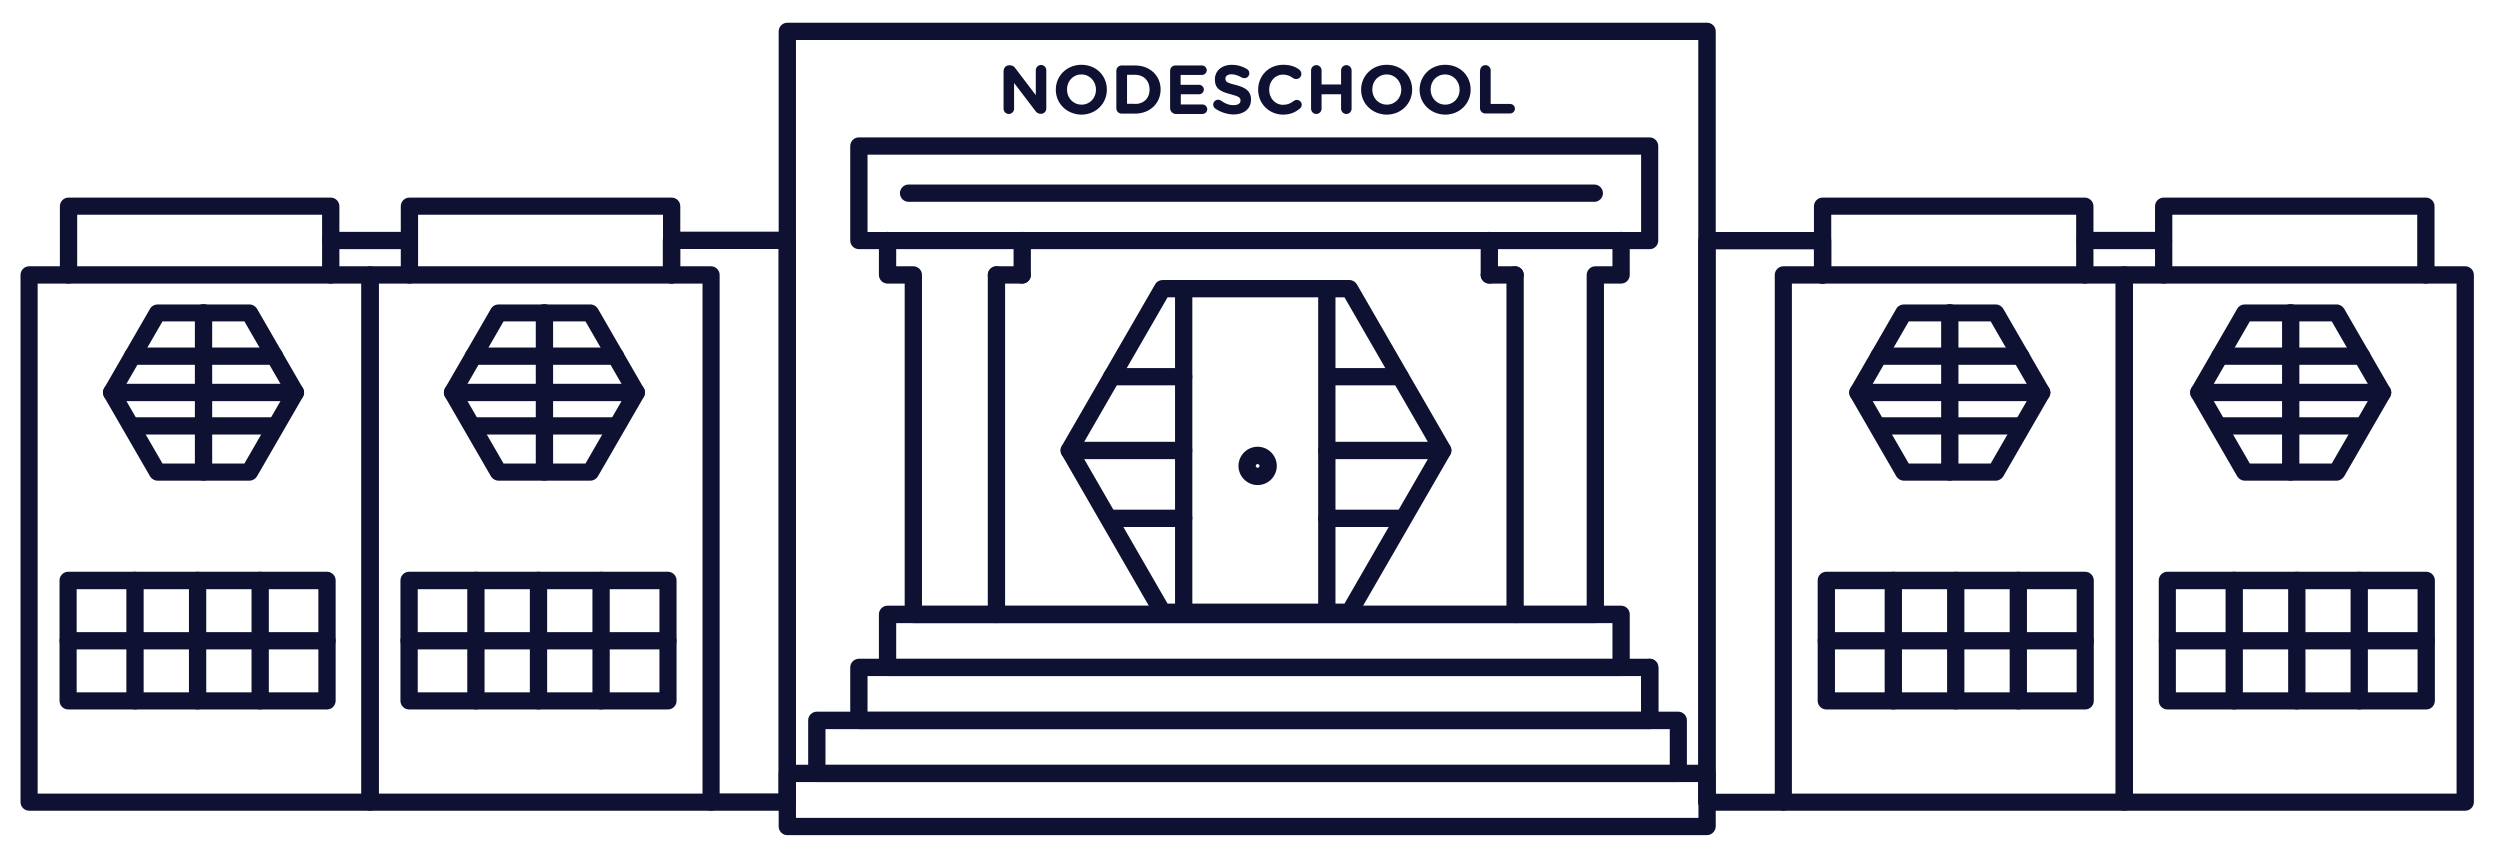 <?xml version="1.0"?>
<svg xmlns="http://www.w3.org/2000/svg" viewBox="0 0 1474 506" enable-background="new 0 0 1474 506" width="1474" height="506"><path fill="#0E1131" d="M1453.5 478h-201c-2.8 0-5.1-2.3-5.1-5.1v-310.8c0-2.8 2.3-5.1 5.1-5.1h201c2.8 0 5.1 2.3 5.1 5.1v310.9c-.1 2.8-2.3 5-5.1 5zm-196-10.1h190.9v-300.7h-190.9v300.7z"></path><path fill="#0E1131" d="M1430.3 167.2c-2.8 0-5.1-2.3-5.1-5.1v-35.5h-144.4v35.5c0 2.8-2.3 5.1-5.1 5.1s-5.1-2.3-5.1-5.1v-40.5c0-2.8 2.3-5.1 5.1-5.1h154.6c2.8 0 5.1 2.3 5.1 5.1v40.5c-.1 2.8-2.3 5.1-5.1 5.1z"></path><path fill="#0E1131" d="M1377.7 283.4h-54.2c-1.8 0-3.5-1-4.4-2.5l-27.1-46.9c-.9-1.6-.9-3.5 0-5.1l27.1-46.9c.9-1.6 2.6-2.5 4.4-2.5h54.2c1.8 0 3.5 1 4.4 2.5l27.1 46.9c.9 1.6.9 3.5 0 5.1l-27.1 46.9c-.9 1.5-2.6 2.5-4.4 2.5zm-51.2-10.1h48.3l24.2-41.9-24.2-41.9h-48.3l-24.2 41.9 24.2 41.9z"></path><path fill="#0E1131" d="M1350.6 283.4c-2.8 0-5.1-2.3-5.1-5.1v-93.9c0-2.8 2.3-5.1 5.1-5.1s5.1 2.3 5.1 5.1v93.9c0 2.8-2.3 5.1-5.1 5.1z"></path><path fill="#0E1131" d="M1404.8 236.5h-108.4c-2.8 0-5.1-2.3-5.1-5.1s2.3-5.1 5.1-5.1h108.4c2.8 0 5.1 2.3 5.1 5.1s-2.3 5.1-5.1 5.1z"></path><path fill="#0E1131" d="M1392.5 215.1h-83.7c-2.8 0-5.1-2.3-5.1-5.1s2.3-5.1 5.1-5.1h83.7c2.8 0 5.1 2.3 5.1 5.1-.1 2.8-2.3 5.1-5.1 5.1z"></path><path fill="#0E1131" d="M1392.5 256.2h-83.7c-2.8 0-5.1-2.3-5.1-5.1s2.3-5.1 5.1-5.1h83.7c2.8 0 5.1 2.3 5.1 5.1s-2.3 5.1-5.1 5.1z"></path><path fill="#0E1131" d="M1430.5 418.3h-152.6c-2.8 0-5.1-2.3-5.1-5.1v-71c0-2.8 2.3-5.1 5.1-5.1h152.6c2.8 0 5.1 2.3 5.1 5.1v71c-.1 2.9-2.3 5.1-5.1 5.1zm-147.6-10.1h142.5v-60.8h-142.5v60.8z"></path><path fill="#0E1131" d="M1430.5 382.9h-152.6c-2.8 0-5.1-2.3-5.1-5.1s2.3-5.1 5.1-5.1h152.6c2.8 0 5.1 2.3 5.1 5.1-.1 2.8-2.3 5.1-5.1 5.1z"></path><path fill="#0E1131" d="M1391 418.3c-2.8 0-5.1-2.3-5.1-5.1v-71c0-2.8 2.3-5.1 5.1-5.1s5.1 2.3 5.1 5.1v71c0 2.9-2.3 5.1-5.1 5.1z"></path><path fill="#0E1131" d="M1317.3 418.3c-2.8 0-5.1-2.3-5.1-5.1v-71c0-2.8 2.3-5.1 5.1-5.1s5.1 2.3 5.1 5.1v71c-.1 2.9-2.3 5.1-5.1 5.1z"></path><path fill="#0E1131" d="M1354.2 418.3c-2.8 0-5.1-2.3-5.1-5.1v-71c0-2.8 2.3-5.1 5.1-5.1s5.1 2.3 5.1 5.1v71c-.1 2.9-2.3 5.1-5.1 5.1z"></path><path fill="#0E1131" d="M1252.5 478h-201c-2.8 0-5.1-2.3-5.1-5.1v-310.8c0-2.8 2.3-5.1 5.1-5.1h201c2.8 0 5.1 2.3 5.1 5.1v310.9c-.1 2.8-2.3 5-5.1 5zm-196-10.1h190.9v-300.7h-190.9v300.7z"></path><path fill="#0E1131" d="M1229.2 167.2c-2.8 0-5.1-2.3-5.1-5.1v-35.5h-144.4v35.5c0 2.8-2.3 5.1-5.1 5.1s-5.1-2.3-5.1-5.1v-40.5c0-2.8 2.3-5.1 5.1-5.1h154.6c2.8 0 5.1 2.3 5.1 5.1v40.5c0 2.8-2.3 5.1-5.1 5.1z"></path><path fill="#0E1131" d="M1176.7 283.4h-54.2c-1.8 0-3.5-1-4.4-2.5l-27.1-46.9c-.9-1.6-.9-3.5 0-5.1l27.1-46.9c.9-1.6 2.6-2.5 4.4-2.5h54.2c1.8 0 3.5 1 4.4 2.5l27.1 46.9c.9 1.6.9 3.5 0 5.1l-27.1 46.9c-.9 1.5-2.6 2.5-4.4 2.5zm-51.3-10.1h48.3l24.2-41.9-24.2-41.9h-48.3l-24.2 41.9 24.2 41.9z"></path><path fill="#0E1131" d="M1149.6 283.4c-2.8 0-5.1-2.3-5.1-5.1v-93.9c0-2.8 2.3-5.1 5.1-5.1s5.1 2.3 5.1 5.1v93.9c0 2.8-2.3 5.1-5.1 5.1z"></path><path fill="#0E1131" d="M1203.8 236.5h-108.4c-2.8 0-5.1-2.3-5.1-5.1s2.3-5.1 5.1-5.1h108.4c2.8 0 5.1 2.3 5.1 5.1s-2.3 5.1-5.1 5.1z"></path><path fill="#0E1131" d="M1191.5 215.1h-83.7c-2.8 0-5.1-2.3-5.1-5.1s2.3-5.1 5.1-5.1h83.7c2.8 0 5.1 2.3 5.1 5.1-.1 2.8-2.3 5.1-5.1 5.1z"></path><path fill="#0E1131" d="M1191.5 256.2h-83.7c-2.8 0-5.1-2.3-5.1-5.1s2.3-5.1 5.1-5.1h83.7c2.8 0 5.1 2.3 5.1 5.1s-2.3 5.1-5.1 5.1z"></path><path fill="#0E1131" d="M1229.4 418.3h-152.6c-2.8 0-5.1-2.3-5.1-5.1v-71c0-2.8 2.3-5.1 5.1-5.1h152.6c2.8 0 5.1 2.3 5.1 5.1v71c0 2.9-2.3 5.1-5.1 5.1zm-147.5-10.1h142.5v-60.8h-142.5v60.8z"></path><path fill="#0E1131" d="M1229.4 382.9h-152.6c-2.8 0-5.1-2.3-5.1-5.1s2.3-5.1 5.1-5.1h152.6c2.8 0 5.1 2.3 5.1 5.1s-2.3 5.1-5.1 5.1z"></path><path fill="#0E1131" d="M1190 418.3c-2.8 0-5.1-2.3-5.1-5.1v-71c0-2.8 2.3-5.1 5.1-5.1s5.1 2.3 5.1 5.1v71c0 2.9-2.3 5.1-5.1 5.1z"></path><path fill="#0E1131" d="M1116.3 418.3c-2.8 0-5.1-2.3-5.1-5.1v-71c0-2.8 2.3-5.1 5.1-5.1s5.1 2.3 5.1 5.1v71c-.1 2.9-2.3 5.1-5.1 5.1z"></path><path fill="#0E1131" d="M1153.1 418.3c-2.8 0-5.1-2.3-5.1-5.1v-71c0-2.8 2.3-5.1 5.1-5.1s5.1 2.3 5.1 5.1v71c0 2.9-2.3 5.1-5.1 5.1z"></path><path fill="#0E1131" d="M1006.4 478c-2.8 0-5.1-2.3-5.1-5.1v-449.3h-532v449.4c0 2.8-2.3 5.1-5.1 5.1s-5.1-2.3-5.1-5.1v-454.5c0-2.8 2.3-5.1 5.1-5.1h542.3c2.8 0 5.1 2.3 5.1 5.1v454.5c-.1 2.8-2.4 5-5.2 5z"></path><path fill="#0E1131" d="M972.7 146.9h-466.3c-2.8 0-5.1-2.3-5.1-5.1v-55.7c0-2.8 2.3-5.1 5.1-5.1h466.2c2.8 0 5.1 2.3 5.1 5.1v55.7c0 2.8-2.2 5.1-5 5.1zm-461.2-10.1h456.1v-45.6h-456.1v45.6z"></path><path fill="#0E1131" d="M940.6 367.4h-402.1c-2.8 0-5.1-2.3-5.1-5.1v-195.1h-10.1c-2.8 0-5.1-2.3-5.1-5.1v-20.3c0-2.8 2.3-5.1 5.1-5.1s5.1 2.3 5.1 5.1v15.2h10.1c2.8 0 5.1 2.3 5.1 5.1v195.1h391.9v-195.1c0-2.8 2.3-5.1 5.1-5.1h10.1v-15.2c0-2.8 2.3-5.1 5.1-5.1s5.1 2.3 5.1 5.1v20.3c0 2.8-2.3 5.1-5.1 5.1h-10.1v195.1c-.1 2.8-2.3 5.1-5.1 5.1z"></path><path fill="#0E1131" d="M878.1 167.2c-2.8 0-5.1-2.3-5.1-5.1v-20.3c0-2.8 2.3-5.1 5.1-5.1s5.1 2.3 5.1 5.1v20.3c-.1 2.8-2.3 5.1-5.1 5.1z"></path><path fill="#0E1131" d="M893.3 167.2h-15.2c-2.8 0-5.1-2.3-5.1-5.1s2.3-5.1 5.1-5.1h15.2c2.8 0 5.1 2.3 5.1 5.1-.1 2.8-2.3 5.1-5.1 5.1z"></path><path fill="#0E1131" d="M893.3 367.4c-2.8 0-5.1-2.3-5.1-5.1v-200.2c0-2.8 2.3-5.1 5.1-5.1s5.1 2.3 5.1 5.1v200.2c-.1 2.8-2.3 5.1-5.1 5.1z"></path><path fill="#0E1131" d="M602.7 167.2c-2.8 0-5.1-2.3-5.1-5.1v-20.3c0-2.8 2.3-5.1 5.1-5.1s5.1 2.3 5.1 5.1v20.3c0 2.8-2.3 5.1-5.1 5.1z"></path><path fill="#0E1131" d="M602.7 167.2h-15.2c-2.8 0-5.1-2.3-5.1-5.1s2.3-5.1 5.1-5.1h15.2c2.8 0 5.1 2.3 5.1 5.1s-2.3 5.1-5.1 5.1z"></path><path fill="#0E1131" d="M587.5 367.4c-2.8 0-5.1-2.3-5.1-5.1v-200.2c0-2.8 2.3-5.1 5.1-5.1s5.1 2.3 5.1 5.1v200.2c0 2.8-2.3 5.1-5.1 5.1z"></path><path fill="#0E1131" d="M955.8 398.6h-432.5c-2.8 0-5.1-2.3-5.1-5.1v-31.3c0-2.8 2.3-5.1 5.1-5.1h432.5c2.8 0 5.1 2.3 5.1 5.1v31.3c-.1 2.9-2.3 5.1-5.1 5.1zm-427.4-10.1h422.3v-21.1h-422.3v21.1z"></path><path fill="#0E1131" d="M972.7 429.9h-466.3c-2.8 0-5.1-2.3-5.1-5.1v-31.3c0-2.8 2.3-5.1 5.1-5.1h466.2c2.8 0 5.1 2.3 5.1 5.1v31.3c0 2.8-2.2 5.1-5 5.1zm-461.2-10.2h456.1v-21.1h-456.1v21.1z"></path><path fill="#0E1131" d="M989.6 461.1h-508c-2.8 0-5.1-2.3-5.1-5.1v-31.3c0-2.8 2.3-5.1 5.1-5.1h507.9c2.8 0 5.1 2.3 5.1 5.1v31.3c0 2.9-2.2 5.1-5 5.1zm-502.9-10.1h497.8v-21.1h-497.8v21.1z"></path><path fill="#0E1131" d="M1006.4 492.4h-542.2c-2.8 0-5.1-2.3-5.1-5.1v-31.3c0-2.8 2.3-5.1 5.1-5.1h542.3c2.8 0 5.1 2.3 5.1 5.1v31.3c-.1 2.8-2.4 5.1-5.2 5.1zm-537.1-10.2h532.1v-21.1h-532.1v21.1z"></path><path fill="#0E1131" d="M972.7 429.9c-2.8 0-5.1-2.3-5.1-5.1v-31.3c0-2.8 2.3-5.1 5.1-5.1s5.1 2.3 5.1 5.1v31.3c-.1 2.8-2.3 5.1-5.1 5.1z"></path><path fill="#0E1131" d="M1051.4 478h-45c-2.8 0-5.1-2.3-5.1-5.1v-331c0-2.8 2.3-5.1 5.1-5.1h68.2c2.8 0 5.1 2.3 5.1 5.1v20.3c0 2.8-2.3 5.1-5.1 5.1s-5.1-2.3-5.1-5.1v-15.2h-58.1v321h39.9c2.8 0 5.1 2.3 5.1 5.1.1 2.7-2.2 4.9-5 4.9z"></path><path fill="#0E1131" d="M218.2 478h-201c-2.8 0-5.1-2.3-5.1-5.1v-310.8c0-2.8 2.3-5.1 5.1-5.1h201c2.8 0 5.1 2.3 5.1 5.1v310.9c0 2.8-2.3 5-5.1 5zm-196-10.1h190.9v-300.7h-190.9v300.7z"></path><path fill="#0E1131" d="M195 167.2c-2.8 0-5.1-2.3-5.1-5.1v-35.5h-144.4v35.5c0 2.8-2.3 5.1-5.1 5.1s-5.1-2.3-5.1-5.1v-40.5c0-2.8 2.3-5.1 5.1-5.1h154.6c2.8 0 5.1 2.3 5.1 5.1v40.5c-.1 2.8-2.3 5.1-5.1 5.1z"></path><path fill="#0E1131" d="M147.1 283.4h-54.2c-1.8 0-3.5-1-4.4-2.5l-27.1-46.9c-.9-1.6-.9-3.5 0-5.1l27.1-46.9c.9-1.6 2.6-2.5 4.4-2.5h54.2c1.8 0 3.5 1 4.4 2.5l27.1 46.9c.9 1.6.9 3.5 0 5.1l-27.1 46.9c-.9 1.5-2.6 2.5-4.4 2.5zm-51.3-10.1h48.3l24.2-41.9-24.2-41.9h-48.3l-24.2 41.9 24.2 41.9z"></path><path fill="#0E1131" d="M120 283.4c-2.8 0-5.1-2.3-5.1-5.1v-93.9c0-2.8 2.3-5.1 5.1-5.1s5.1 2.3 5.1 5.1v93.9c0 2.8-2.3 5.1-5.1 5.1z"></path><path fill="#0E1131" d="M174.2 236.5h-108.4c-2.8 0-5.1-2.3-5.1-5.1s2.3-5.1 5.1-5.1h108.4c2.8 0 5.1 2.3 5.1 5.1s-2.3 5.1-5.1 5.1z"></path><path fill="#0E1131" d="M161.9 215.1h-83.7c-2.8 0-5.1-2.3-5.1-5.1s2.3-5.1 5.1-5.1h83.7c2.8 0 5.1 2.3 5.1 5.1-.1 2.8-2.3 5.1-5.1 5.1z"></path><path fill="#0E1131" d="M161.9 256.2h-83.7c-2.8 0-5.1-2.3-5.1-5.1s2.3-5.1 5.1-5.1h83.7c2.8 0 5.1 2.3 5.1 5.1s-2.3 5.1-5.1 5.1z"></path><path fill="#0E1131" d="M192.8 418.3h-152.6c-2.8 0-5.1-2.3-5.1-5.1v-71c0-2.8 2.3-5.1 5.1-5.1h152.6c2.8 0 5.1 2.3 5.1 5.1v71c-.1 2.9-2.3 5.1-5.1 5.1zm-147.6-10.1h142.5v-60.8h-142.5v60.8z"></path><path fill="#0E1131" d="M192.8 382.9h-152.6c-2.8 0-5.1-2.3-5.1-5.1s2.3-5.1 5.1-5.1h152.6c2.8 0 5.1 2.3 5.1 5.1-.1 2.8-2.3 5.1-5.1 5.1z"></path><path fill="#0E1131" d="M79.6 418.3c-2.8 0-5.1-2.3-5.1-5.1v-71c0-2.8 2.3-5.1 5.1-5.1s5.1 2.3 5.1 5.1v71c0 2.9-2.3 5.1-5.1 5.1z"></path><path fill="#0E1131" d="M153.4 418.3c-2.8 0-5.1-2.3-5.1-5.1v-71c0-2.8 2.3-5.1 5.1-5.1s5.1 2.3 5.1 5.1v71c-.1 2.9-2.3 5.1-5.1 5.1z"></path><path fill="#0E1131" d="M116.5 418.3c-2.8 0-5.1-2.3-5.1-5.1v-71c0-2.8 2.3-5.1 5.1-5.1s5.1 2.3 5.1 5.1v71c-.1 2.9-2.3 5.1-5.1 5.1z"></path><path fill="#0E1131" d="M419.2 478h-201c-2.8 0-5.1-2.3-5.1-5.1v-310.8c0-2.8 2.3-5.1 5.1-5.1h201c2.8 0 5.1 2.3 5.1 5.1v310.9c0 2.8-2.3 5-5.1 5zm-195.9-10.1h190.9v-300.7h-190.9v300.7z"></path><path fill="#0E1131" d="M396 167.2c-2.8 0-5.1-2.3-5.1-5.1v-35.5h-144.4v35.5c0 2.8-2.3 5.1-5.1 5.1s-5.1-2.3-5.1-5.1v-40.5c0-2.8 2.3-5.1 5.1-5.1h154.6c2.8 0 5.1 2.3 5.1 5.1v40.5c-.1 2.8-2.3 5.1-5.1 5.1z"></path><path fill="#0E1131" d="M348.1 283.4h-54.2c-1.8 0-3.5-1-4.4-2.5l-27.1-46.9c-.9-1.6-.9-3.5 0-5.1l27.1-46.9c.9-1.6 2.6-2.5 4.4-2.5h54.2c1.8 0 3.5 1 4.4 2.5l27.1 46.9c.9 1.6.9 3.5 0 5.1l-27.1 46.9c-.9 1.5-2.6 2.5-4.4 2.5zm-51.2-10.1h48.3l24.2-41.9-24.2-41.9h-48.3l-24.2 41.9 24.2 41.9z"></path><path fill="#0E1131" d="M321 283.4c-2.8 0-5.1-2.3-5.1-5.1v-93.9c0-2.8 2.3-5.1 5.1-5.1s5.1 2.3 5.1 5.1v93.9c0 2.8-2.3 5.1-5.1 5.1z"></path><path fill="#0E1131" d="M375.2 236.5h-108.4c-2.8 0-5.1-2.3-5.1-5.1s2.3-5.1 5.1-5.1h108.4c2.8 0 5.1 2.3 5.1 5.1s-2.3 5.1-5.1 5.1z"></path><path fill="#0E1131" d="M362.9 215.1h-83.7c-2.8 0-5.1-2.3-5.1-5.1s2.3-5.1 5.1-5.1h83.7c2.8 0 5.1 2.3 5.1 5.1-.1 2.8-2.3 5.1-5.1 5.1z"></path><path fill="#0E1131" d="M362.9 256.2h-83.7c-2.8 0-5.1-2.3-5.1-5.1s2.3-5.1 5.1-5.1h83.7c2.8 0 5.1 2.3 5.1 5.1s-2.3 5.1-5.1 5.1z"></path><path fill="#0E1131" d="M393.8 418.3h-152.6c-2.8 0-5.1-2.3-5.1-5.1v-71c0-2.8 2.3-5.1 5.1-5.1h152.6c2.8 0 5.1 2.3 5.1 5.1v71c0 2.9-2.3 5.1-5.1 5.1zm-147.5-10.1h142.5v-60.8h-142.5v60.8z"></path><path fill="#0E1131" d="M393.8 382.9h-152.6c-2.8 0-5.1-2.3-5.1-5.1s2.3-5.1 5.1-5.1h152.6c2.8 0 5.1 2.3 5.1 5.1s-2.3 5.1-5.1 5.1z"></path><path fill="#0E1131" d="M280.6 418.3c-2.8 0-5.1-2.3-5.1-5.1v-71c0-2.8 2.3-5.1 5.1-5.1s5.1 2.3 5.1 5.1v71c0 2.9-2.3 5.1-5.1 5.1z"></path><path fill="#0E1131" d="M354.4 418.3c-2.8 0-5.1-2.3-5.1-5.1v-71c0-2.8 2.3-5.1 5.1-5.1s5.1 2.3 5.1 5.1v71c0 2.9-2.3 5.1-5.1 5.1z"></path><path fill="#0E1131" d="M317.5 418.3c-2.8 0-5.1-2.3-5.1-5.1v-71c0-2.8 2.3-5.1 5.1-5.1s5.1 2.3 5.1 5.1v71c0 2.9-2.3 5.1-5.1 5.1z"></path><path fill="#0E1131" d="M464.2 478h-45c-2.8 0-5.1-2.3-5.1-5.1s2.3-5.1 5.1-5.1h39.9v-321h-58.1v15.2c0 2.8-2.3 5.1-5.1 5.1s-5.1-2.3-5.1-5.1v-20.3c0-2.8 2.3-5.1 5.1-5.1h68.2c2.8 0 5.1 2.3 5.1 5.1v331.3c.1 2.8-2.2 5-5 5z"></path><path fill="#0E1131" d="M795.6 366h-110.2c-1.8 0-3.5-1-4.4-2.5l-55-95.4c-.9-1.6-.9-3.5 0-5.1l55.1-95.4c.9-1.6 2.6-2.5 4.4-2.5h110.1c1.8 0 3.5 1 4.4 2.5l55.1 95.4c.9 1.6.9 3.5 0 5.1l-55.1 95.4c-1 1.6-2.6 2.5-4.4 2.5zm-107.2-10.1h104.3l52.1-90.3-52.1-90.3h-104.3l-52.1 90.3 52.1 90.3z"></path><path fill="#0E1131" d="M697.9 366c-2.8 0-5.1-2.3-5.1-5.1v-190.7c0-2.8 2.3-5.1 5.1-5.1s5.1 2.3 5.1 5.1v190.8c-.1 2.8-2.3 5-5.1 5z"></path><path fill="#0E1131" d="M782.3 366c-2.8 0-5.1-2.3-5.1-5.1v-190.7c0-2.8 2.3-5.1 5.1-5.1s5.1 2.3 5.1 5.1v190.8c0 2.8-2.3 5-5.1 5z"></path><path fill="#0E1131" d="M697.9 270.7h-67.5c-2.8 0-5.1-2.3-5.1-5.1s2.3-5.1 5.1-5.1h67.5c2.8 0 5.1 2.3 5.1 5.1-.1 2.8-2.3 5.1-5.1 5.1z"></path><path fill="#0E1131" d="M850.6 270.7h-68.3c-2.8 0-5.1-2.3-5.1-5.1s2.3-5.1 5.1-5.1h68.3c2.8 0 5.1 2.3 5.1 5.1s-2.3 5.1-5.1 5.1z"></path><path fill="#0E1131" d="M697.9 227.2h-42.4c-2.8 0-5.1-2.3-5.1-5.1s2.3-5.1 5.1-5.1h42.4c2.8 0 5.1 2.3 5.1 5.1s-2.3 5.1-5.1 5.1z"></path><path fill="#0E1131" d="M825.5 227.2h-40.9c-2.8 0-5.1-2.3-5.1-5.1s2.3-5.1 5.1-5.1h40.9c2.8 0 5.1 2.3 5.1 5.1s-2.3 5.1-5.1 5.1z"></path><path fill="#0E1131" d="M697.9 310.7h-42.4c-2.8 0-5.1-2.3-5.1-5.1s2.3-5.1 5.1-5.1h42.4c2.8 0 5.1 2.3 5.1 5.1-.1 2.8-2.3 5.1-5.1 5.1z"></path><path fill="#0E1131" d="M825.5 310.7h-43.2c-2.8 0-5.1-2.3-5.1-5.1s2.3-5.1 5.1-5.1h43.2c2.8 0 5.1 2.3 5.1 5.1s-2.3 5.1-5.1 5.1z"></path><path fill="#0E1131" d="M741.5 286c-6.2 0-11.3-5.1-11.3-11.3s5.1-11.3 11.3-11.3 11.3 5.1 11.3 11.3-5.1 11.3-11.3 11.3zm0-12.4c-.6 0-1.1.5-1.1 1.1 0 .6.5 1.1 1.1 1.1.6 0 1.1-.5 1.1-1.1 0-.6-.5-1.1-1.1-1.1z"></path><path d="M591.8 41.6c0-1.7 1.4-3.1 3.1-3.1h.6c1.5 0 2.4.7 3.2 1.8l12 15.8v-14.7c0-1.7 1.4-3.1 3.1-3.1 1.7 0 3.1 1.4 3.1 3.1v22.6c0 1.7-1.4 3.1-3.1 3.1h-.2c-1.5 0-2.4-.7-3.2-1.8l-12.5-16.4v15.2c0 1.7-1.4 3.1-3.1 3.1-1.7 0-3.1-1.4-3.1-3.1v-22.5zm30.7 11.3c0-8.1 6.4-14.7 15.1-14.7 8.8 0 15 6.5 15 14.6v.1c0 8.1-6.4 14.7-15.1 14.7-8.7-.2-15-6.7-15-14.7zm23.7 0c0-4.9-3.6-9-8.6-9s-8.5 4-8.5 8.8v.1c0 4.9 3.6 8.9 8.6 8.9s8.5-4 8.5-8.8zm12-11.2c0-1.7 1.4-3.1 3.1-3.1h7.9c8.9 0 15.1 6.1 15.1 14.1v.1c0 8-6.2 14.2-15.1 14.2h-7.9c-1.7 0-3.1-1.4-3.1-3.1v-22.2zm11.1 19.6c5.1 0 8.5-3.4 8.5-8.5v-.1c0-5-3.4-8.6-8.5-8.6h-4.8v17.1h4.8zm20.6 2.5v-22.1c0-1.7 1.4-3.1 3.1-3.1h15.7c1.5 0 2.8 1.3 2.8 2.8 0 1.5-1.3 2.8-2.8 2.8h-12.6v5.8h10.9c1.5 0 2.8 1.3 2.8 2.8s-1.3 2.8-2.8 2.8h-10.8v6h12.8c1.5 0 2.8 1.3 2.8 2.8 0 1.5-1.3 2.8-2.8 2.8h-15.9c-1.8-.2-3.2-1.6-3.2-3.4zm26.6.2c-.7-.5-1.2-1.4-1.2-2.3 0-1.6 1.3-2.9 2.9-2.9.8 0 1.4.3 1.8.6 2.1 1.6 4.5 2.6 7.3 2.6 2.6 0 4.1-1 4.1-2.7v-.1c0-1.6-1-2.4-5.7-3.6-5.7-1.5-9.4-3-9.4-8.7v-.1c0-5.1 4.1-8.6 9.9-8.6 3.4 0 6.4.9 9 2.5.7.4 1.4 1.3 1.4 2.5 0 1.6-1.3 2.9-2.9 2.9-.6 0-1.1-.2-1.6-.4-2.1-1.2-4-1.9-6-1.9-2.4 0-3.6 1.1-3.6 2.5v.1c0 1.9 1.2 2.5 6.1 3.7 5.8 1.5 9 3.6 9 8.5v.1c0 5.6-4.3 8.8-10.4 8.8-3.7-.1-7.5-1.3-10.7-3.5zm25.3-11.1c0-8.1 6.1-14.7 14.8-14.7 4.3 0 7.1 1.1 9.5 2.9.6.5 1.2 1.4 1.2 2.5 0 1.7-1.4 3-3.1 3-.9 0-1.4-.3-1.9-.6-1.7-1.3-3.6-2-5.8-2-4.8 0-8.2 4-8.2 8.8v.1c0 4.9 3.4 8.9 8.2 8.9 2.6 0 4.4-.8 6.2-2.2.5-.4 1.1-.7 1.9-.7 1.6 0 2.9 1.3 2.9 2.9 0 1-.5 1.7-1.1 2.2-2.6 2.2-5.6 3.6-10.1 3.6-8.3-.2-14.5-6.6-14.5-14.7zm31.2-11.4c0-1.7 1.4-3.1 3.1-3.1 1.7 0 3.1 1.4 3.1 3.1v8.3h11.5v-8.3c0-1.7 1.4-3.1 3.1-3.1s3.1 1.4 3.1 3.1v22.6c0 1.7-1.4 3.1-3.1 3.1s-3.1-1.4-3.1-3.1v-8.5h-11.5v8.5c0 1.7-1.4 3.1-3.1 3.1-1.7 0-3.1-1.4-3.1-3.1v-22.6zm29.5 11.4c0-8.1 6.4-14.7 15.1-14.7 8.8 0 15 6.5 15 14.6v.1c0 8.1-6.4 14.7-15.1 14.7-8.7-.2-15-6.7-15-14.7zm23.7 0c0-4.9-3.6-9-8.6-9s-8.5 4-8.5 8.8v.1c0 4.9 3.6 8.9 8.6 8.9s8.5-4 8.5-8.8zm10.8 0c0-8.1 6.4-14.7 15.1-14.7 8.8 0 15 6.5 15 14.6v.1c0 8.1-6.4 14.7-15.1 14.7-8.7-.2-15-6.7-15-14.7zm23.6 0c0-4.9-3.6-9-8.6-9s-8.5 4-8.5 8.8v.1c0 4.9 3.6 8.9 8.6 8.9s8.5-4 8.5-8.8zm12.1-11.4c0-1.7 1.4-3.1 3.1-3.1 1.7 0 3.1 1.4 3.1 3.1v19.8h11.5c1.6 0 2.8 1.3 2.8 2.8s-1.3 2.8-2.8 2.8h-14.7c-1.7 0-3.1-1.4-3.1-3.1v-22.3z" fill="#0E1131"></path><path fill="#0E1131" d="M940 119h-404.3c-2.8 0-5.1-2.3-5.1-5.1s2.3-5.1 5.1-5.1h404.3c2.8 0 5.1 2.3 5.1 5.1s-2.3 5.1-5.1 5.1z"></path><path fill="#0E1131" d="M241.2 146.9h-46.2c-2.8 0-5.1-2.3-5.1-5.1s2.3-5.1 5.1-5.1h46.2c2.8 0 5.1 2.3 5.1 5.1s-2.3 5.1-5.1 5.1z"></path><path fill="#0E1131" d="M1275.6 146.9h-46.2c-2.8 0-5.1-2.3-5.1-5.1s2.3-5.1 5.1-5.1h46.2c2.8 0 5.1 2.3 5.1 5.1s-2.3 5.1-5.1 5.1z"></path></svg>